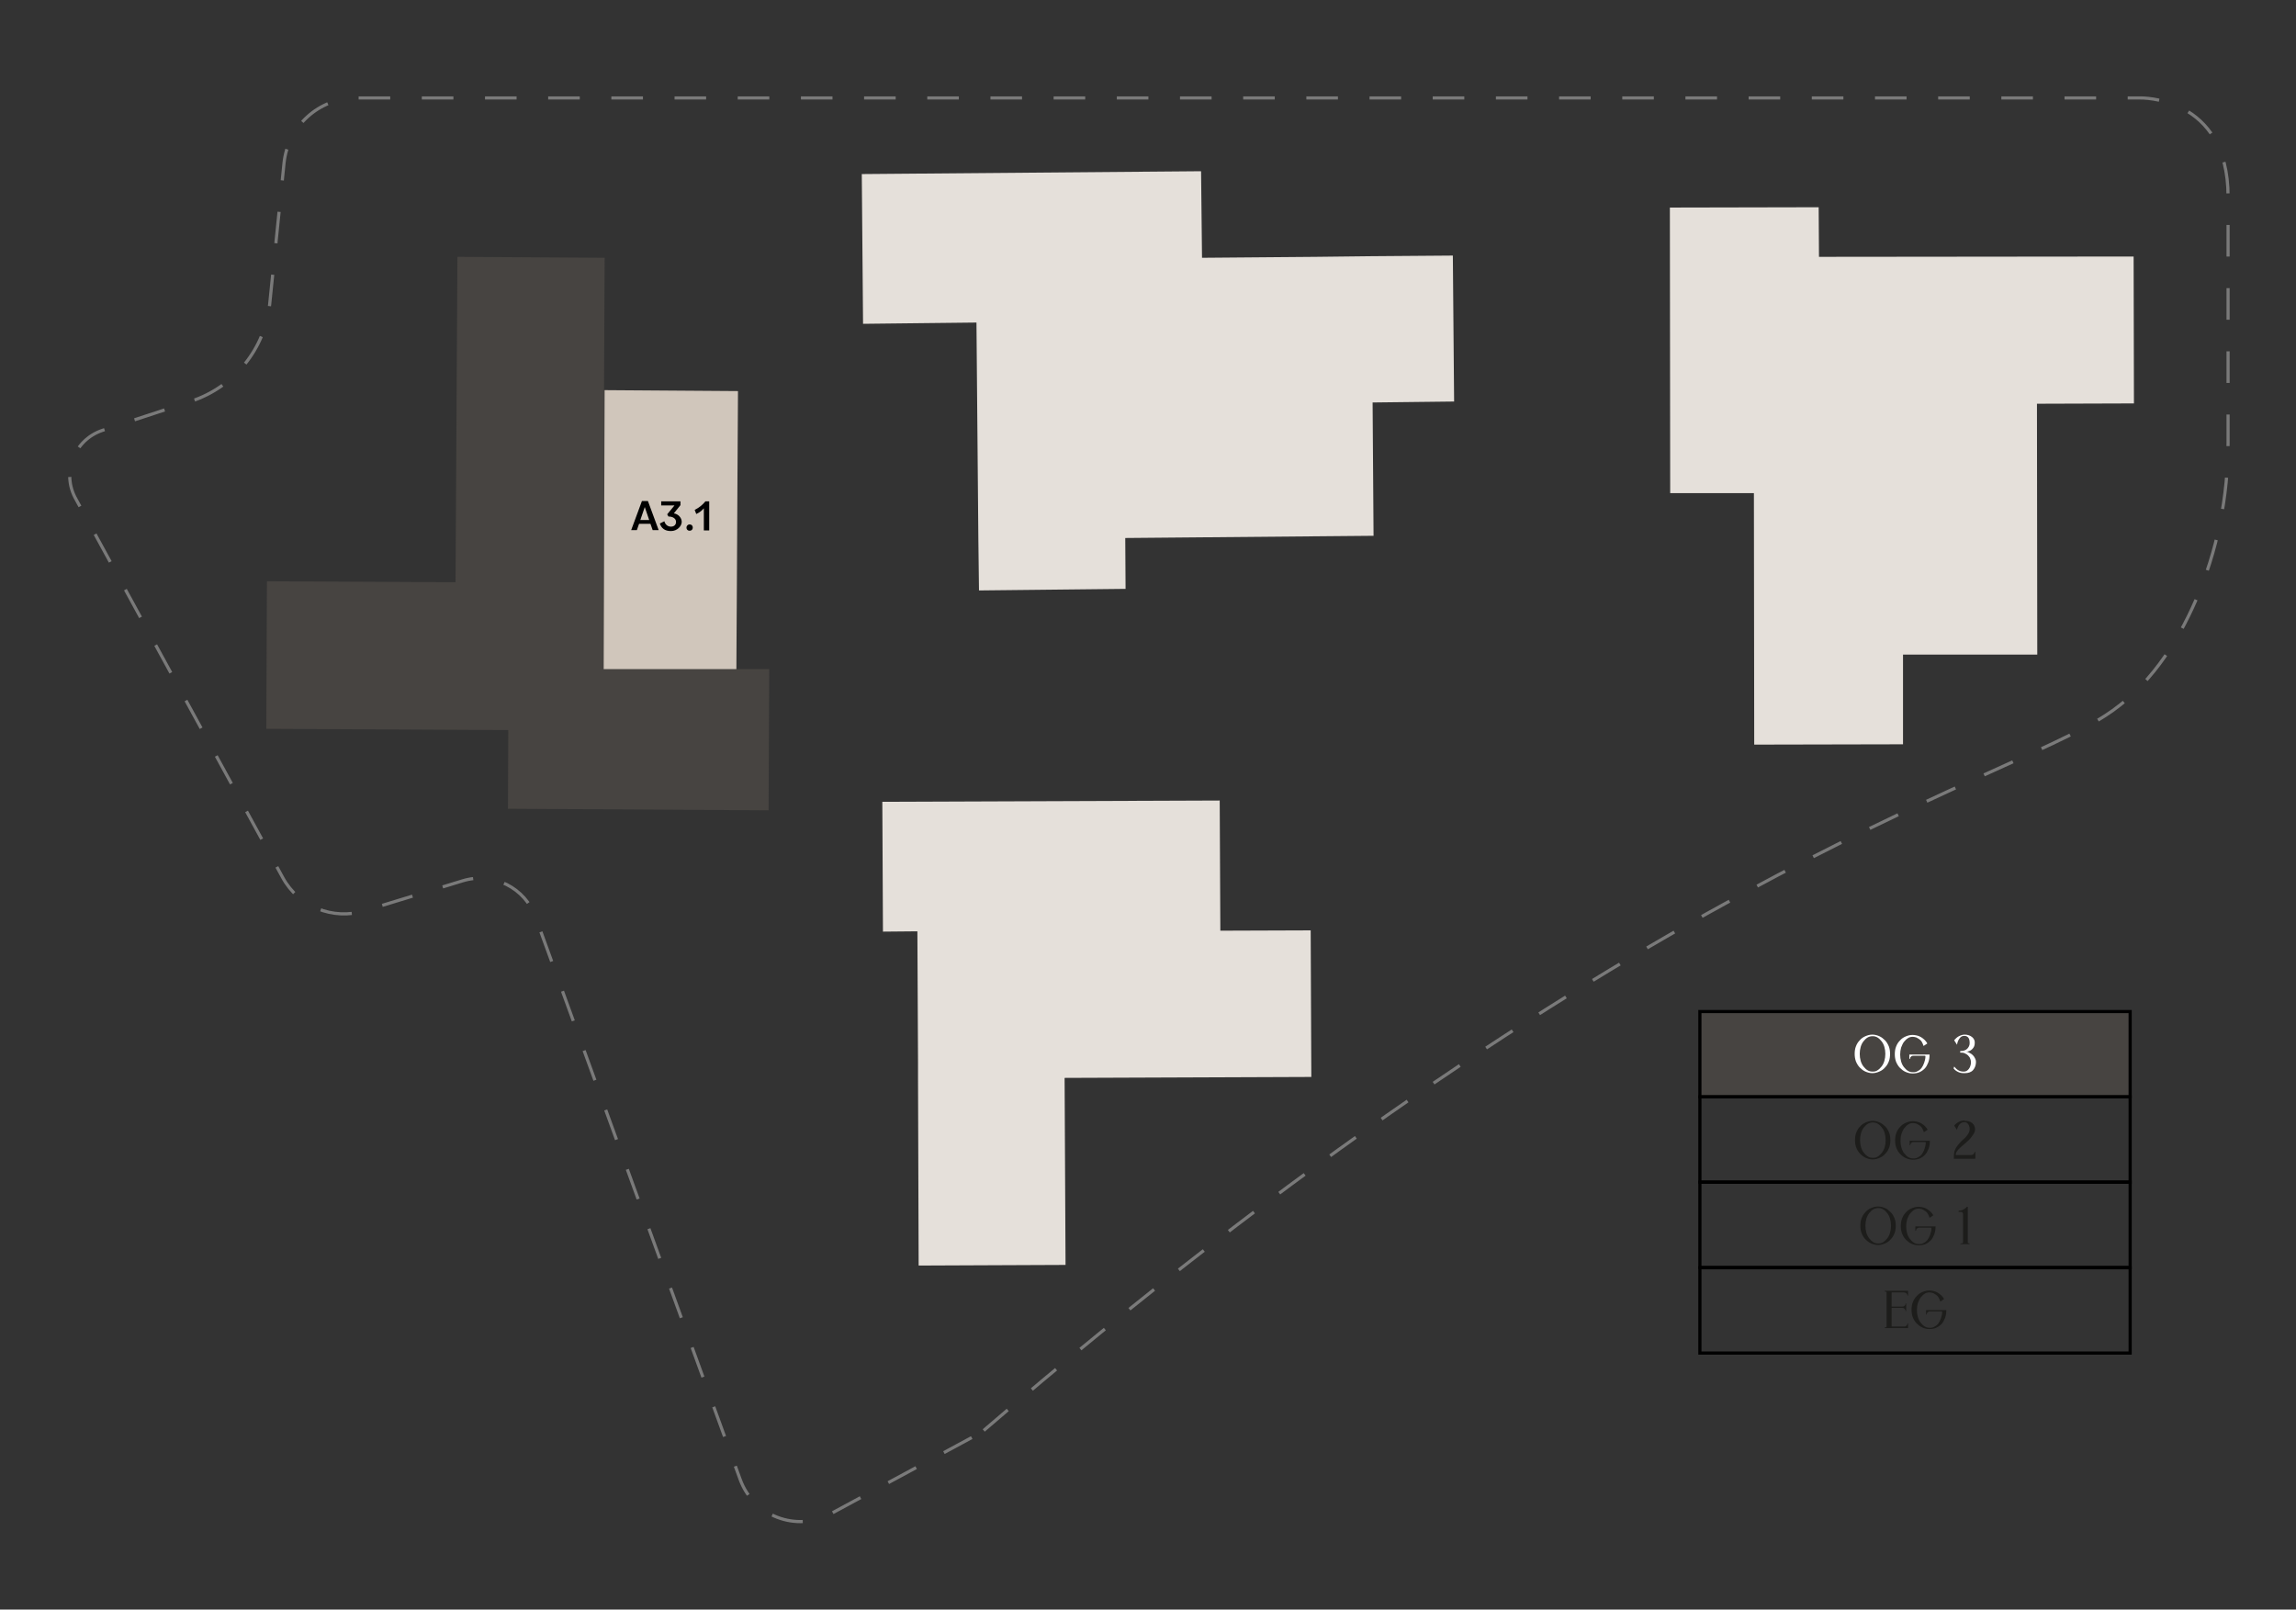 <?xml version="1.0" encoding="UTF-8"?>
<svg id="Ebene_1" data-name="Ebene 1" xmlns="http://www.w3.org/2000/svg" viewBox="0 0 726.8 509.5">
  <rect x="0" y="0" width="726.8" height="509.5" fill="#333333" stroke="none"/>
  <defs>
    <style>
      .cls-1 {
        fill: #1d1d1b;
      }

      .cls-2 {
        fill: #474441;
      }

      .cls-3 {
        fill: #fff;
      }

      .cls-4 {
        fill: #e5e0da;
      }

      .cls-5 {
        stroke: #000;
      }

      .cls-5, .cls-6 {
        fill: none;
        stroke-miterlimit: 10;
      }

      .cls-6 {
        stroke: #7a7a7a;
        stroke-dasharray: 10 10;
      }

      .cls-7 {
        fill: #d0c6bb;
      }
    </style>
  </defs>
  <rect class="cls-2" x="538.1" y="320" width="136.2" height="27"/>
  <path class="cls-6" d="M311.4,452.8c200.8-172.7,321.9-205,354.9-226.2,13.8-8.8,22.8-22.9,28.7-36.4,6.9-15.8,10.3-32.9,10.3-50.2V62.3c0-32.2-28-31.3-28-31.3H112.8c-11.8,0-21.7,8.9-22.9,20.7l-4.5,44.3c-1.4,14.3-11.2,26.5-24.9,31l-28,9.2c-9.1,3-13.2,13.6-8.4,21.9l65.4,119.7c5,9.2,15.9,13.6,25.9,10.5l31.1-9.5c9.6-2.9,19.8,2.2,23.1,11.7l64.7,177.8c4.2,11.6,17.8,16.8,28.6,10.9l48.5-26.2Z"/>
  <polygon class="cls-4" points="528.6 65.7 575.7 65.6 575.8 81.3 675.4 81.2 675.5 127.7 644.8 127.8 644.9 207.2 602.4 207.2 602.4 235.6 555.3 235.7 555.2 156.1 528.7 156.1 528.6 65.7"/>
  <polygon class="cls-4" points="309.1 102.1 309.7 170.7 309.9 186.9 356.3 186.4 356.2 170.3 434.8 169.6 434.5 127.4 460.3 127.1 459.9 80.9 434 81.1 416.5 81.3 380.5 81.6 380.2 54.2 272.8 55.1 273.2 102.5 309.1 102.1"/>
  <polygon class="cls-2" points="84.3 230.7 160.9 231.1 160.8 256 243.3 256.5 243.5 211.8 233.1 211.8 233.6 123.8 191.2 123.5 191.4 81.6 144.8 81.3 144.2 184.3 84.5 184 84.3 230.7"/>
  <rect class="cls-5" x="538.1" y="320.2" width="136.2" height="27"/>
  <rect class="cls-5" x="538.1" y="347.2" width="136.2" height="27"/>
  <rect class="cls-5" x="538.1" y="374.2" width="136.2" height="27"/>
  <rect class="cls-5" x="538.1" y="401.3" width="136.2" height="27"/>
  <g>
    <path class="cls-1" d="M598.8,419.9h3.9c.2,0,.4,0,.7-.2.2-.2.4-.4.4-.8h.2v1.5h-7.4v-.2c.3,0,.6-.1.6-.3s0-.3,0-.6v-9.6c0-.2,0-.4,0-.6,0-.2-.3-.3-.6-.3v-.2h7.4v1.5h-.2c0-.3-.2-.6-.4-.8-.2-.1-.5-.2-.7-.2h-3.9v4.5h3.3c.2,0,.4,0,.7-.2s.4-.4.4-.8h.2v2.4h-.2c0-.4-.2-.6-.4-.8-.2-.2-.5-.2-.7-.2h-3.3v5.8Z"/>
    <path class="cls-1" d="M614.7,415.1h-3.7c-.2,0-.4,0-.7.2-.2.2-.4.4-.4.8h-.2v-1.4h6.4c0,.9-.1,1.7-.4,2.5-.3.7-.6,1.4-1.1,1.9-.5.5-1,.9-1.7,1.2s-1.4.4-2.2.4-1.5-.2-2.2-.5-1.3-.8-1.8-1.3c-.5-.5-.9-1.2-1.2-1.9-.3-.8-.4-1.6-.4-2.4s.1-1.7.4-2.4c.3-.8.7-1.4,1.2-1.9.5-.6,1.1-1,1.8-1.3.7-.3,1.4-.5,2.2-.5s1.9.2,2.7.7c.8.5,1.5,1.1,2,2l-1.2.8c-.1-.4-.3-.8-.5-1.2-.2-.4-.5-.7-.8-.9s-.6-.4-1-.6c-.4-.1-.7-.2-1.1-.2-.5,0-1.1.1-1.5.4-.5.3-.9.7-1.3,1.2s-.6,1.1-.9,1.8c-.2.7-.3,1.4-.3,2.2s.1,1.5.3,2.2c.2.7.5,1.3.9,1.8.4.5.8.9,1.3,1.2.5.3,1,.4,1.6.4s1.1-.1,1.5-.4c.5-.2.9-.6,1.2-1s.6-1,.8-1.6c.2-.6.4-1.3.4-2Z"/>
  </g>
  <g>
    <path class="cls-1" d="M588.9,388c0-.8.1-1.7.4-2.4.3-.8.7-1.4,1.2-1.9.5-.6,1.1-1,1.8-1.3.7-.3,1.4-.5,2.2-.5s1.5.2,2.2.5c.7.3,1.3.8,1.8,1.3.5.5.9,1.2,1.2,1.9.3.8.4,1.6.4,2.4s-.1,1.7-.4,2.4c-.3.8-.7,1.4-1.2,1.9-.5.6-1.1,1-1.8,1.3-.7.3-1.4.5-2.2.5s-1.5-.2-2.2-.5-1.3-.8-1.8-1.3c-.5-.5-.9-1.2-1.2-1.9-.3-.8-.4-1.6-.4-2.4ZM590.5,388c0,.8.1,1.5.3,2.2.2.7.5,1.3.9,1.8.4.5.8.9,1.3,1.2.5.3,1,.4,1.6.4s1.1-.1,1.5-.4c.5-.3.9-.7,1.3-1.2.4-.5.7-1.1.9-1.8.2-.7.3-1.4.3-2.2s-.1-1.5-.3-2.2c-.2-.7-.5-1.3-.9-1.8-.4-.5-.8-.9-1.3-1.2-.5-.3-1-.4-1.5-.4s-1.1.1-1.6.4c-.5.3-.9.7-1.3,1.2-.4.5-.7,1.1-.9,1.8-.2.7-.3,1.4-.3,2.2Z"/>
    <path class="cls-1" d="M611.3,388.6h-3.7c-.2,0-.4,0-.7.2-.2.2-.4.4-.4.8h-.2v-1.4h6.4c0,.9-.1,1.7-.4,2.5-.3.7-.6,1.4-1.1,1.9-.5.5-1,.9-1.7,1.2s-1.4.4-2.2.4-1.5-.2-2.2-.5-1.3-.8-1.8-1.3c-.5-.5-.9-1.2-1.2-1.9-.3-.8-.4-1.6-.4-2.4s.1-1.7.4-2.4c.3-.8.7-1.4,1.2-1.9.5-.6,1.1-1,1.8-1.3.7-.3,1.4-.5,2.2-.5s1.9.2,2.7.7c.8.5,1.5,1.1,2,2l-1.2.8c-.1-.4-.3-.8-.5-1.2-.2-.4-.5-.7-.8-.9s-.6-.4-1-.6c-.4-.1-.7-.2-1.1-.2-.5,0-1.1.1-1.5.4-.5.3-.9.7-1.3,1.2s-.6,1.1-.9,1.8c-.2.7-.3,1.4-.3,2.2s.1,1.5.3,2.2c.2.7.5,1.3.9,1.8.4.5.8.9,1.3,1.2.5.3,1,.4,1.6.4s1.1-.1,1.5-.4c.5-.2.9-.6,1.2-1s.6-1,.8-1.6c.2-.6.4-1.3.4-2Z"/>
    <path class="cls-1" d="M620.8,393.6c.3,0,.6-.1.6-.3s0-.3,0-.6v-8.1c0-.3,0-.6-.2-.8-.1-.2-.5-.2-1-.2s-.2,0-.2-.2,0-.2.2-.2.4,0,.7-.1c.2,0,.5-.2.7-.3.2-.1.4-.2.6-.4.2-.1.3-.3.4-.4h.3v10.7c0,.2,0,.4,0,.6s.3.3.6.3v.2h-2.9v-.2Z"/>
  </g>
  <g>
    <path class="cls-1" d="M587.2,360.9c0-.8.1-1.7.4-2.4.3-.8.7-1.4,1.2-1.9.5-.6,1.1-1,1.8-1.3.7-.3,1.4-.5,2.2-.5s1.5.2,2.2.5c.7.3,1.3.8,1.8,1.3.5.5.9,1.2,1.2,1.9.3.8.4,1.6.4,2.4s-.1,1.7-.4,2.4c-.3.8-.7,1.4-1.2,1.9-.5.6-1.1,1-1.8,1.3-.7.3-1.4.5-2.2.5s-1.5-.2-2.2-.5-1.3-.8-1.8-1.3c-.5-.5-.9-1.2-1.2-1.9-.3-.8-.4-1.6-.4-2.4ZM588.8,360.9c0,.8.1,1.5.3,2.2.2.7.5,1.3.9,1.8.4.5.8.9,1.3,1.2.5.3,1,.4,1.6.4s1.1-.1,1.5-.4c.5-.3.9-.7,1.3-1.2.4-.5.7-1.1.9-1.8.2-.7.3-1.4.3-2.2s-.1-1.5-.3-2.2c-.2-.7-.5-1.3-.9-1.8-.4-.5-.8-.9-1.3-1.2-.5-.3-1-.4-1.5-.4s-1.1.1-1.6.4c-.5.3-.9.7-1.3,1.2-.4.5-.7,1.1-.9,1.8-.2.7-.3,1.4-.3,2.2Z"/>
    <path class="cls-1" d="M609.5,361.5h-3.7c-.2,0-.4,0-.7.2-.2.2-.4.4-.4.8h-.2v-1.4h6.4c0,.9-.1,1.7-.4,2.5-.3.7-.6,1.4-1.1,1.9-.5.5-1,.9-1.7,1.2s-1.4.4-2.2.4-1.5-.2-2.2-.5-1.3-.8-1.8-1.3c-.5-.5-.9-1.2-1.2-1.9-.3-.8-.4-1.6-.4-2.4s.1-1.7.4-2.4c.3-.8.7-1.4,1.2-1.9.5-.6,1.1-1,1.8-1.3.7-.3,1.4-.5,2.2-.5s1.9.2,2.7.7c.8.5,1.5,1.1,2,2l-1.2.8c-.1-.4-.3-.8-.5-1.2-.2-.4-.5-.7-.8-.9s-.6-.4-1-.6c-.4-.1-.7-.2-1.1-.2-.5,0-1.1.1-1.5.4-.5.3-.9.7-1.3,1.2s-.6,1.1-.9,1.8c-.2.7-.3,1.4-.3,2.2s.1,1.5.3,2.2c.2.7.5,1.3.9,1.8.4.5.8.9,1.3,1.2.5.3,1,.4,1.6.4s1.1-.1,1.5-.4c.5-.2.9-.6,1.2-1s.6-1,.8-1.6c.2-.6.4-1.3.4-2Z"/>
    <path class="cls-1" d="M621.9,354.8c1,0,1.8.2,2.4.7.6.5.9,1.2.9,2s-.2,1-.5,1.5-.7,1-1.1,1.5c-.5.5-.9.9-1.5,1.4-.5.4-1,.9-1.5,1.3-.5.4-.8.8-1.1,1.2s-.4.8-.4,1.2h4.9c.2,0,.5,0,.7-.3.2-.2.4-.4.4-.7h.2v2.2h-6.8c0-1,0-1.7.2-2.4.2-.6.5-1.2.9-1.7.4-.5.8-1,1.2-1.4s.9-.8,1.3-1.2c.4-.4.7-.8,1-1.3s.4-1,.4-1.5-.2-1.1-.5-1.5c-.3-.4-.7-.6-1.2-.6s-1.1.2-1.5.7-.7,1-.8,1.8l-.9-1.4c.4-.5.9-.9,1.5-1.2.6-.3,1.2-.4,1.8-.4Z"/>
  </g>
  <g>
    <path class="cls-3" d="M587.1,333.6c0-.8.1-1.7.4-2.4.3-.8.7-1.4,1.2-1.9.5-.6,1.1-1,1.8-1.3.7-.3,1.4-.5,2.2-.5s1.5.2,2.2.5c.7.3,1.3.8,1.8,1.3.5.5.9,1.2,1.2,1.9.3.8.4,1.6.4,2.4s-.1,1.7-.4,2.4c-.3.8-.7,1.4-1.2,1.9-.5.6-1.1,1-1.8,1.3-.7.3-1.4.5-2.2.5s-1.5-.2-2.2-.5-1.3-.8-1.8-1.3c-.5-.5-.9-1.2-1.2-1.9-.3-.8-.4-1.6-.4-2.4ZM588.7,333.6c0,.8.1,1.5.3,2.2.2.7.5,1.3.9,1.8.4.5.8.9,1.3,1.2.5.3,1,.4,1.6.4s1.1-.1,1.5-.4c.5-.3.9-.7,1.3-1.2.4-.5.7-1.1.9-1.8.2-.7.3-1.4.3-2.2s-.1-1.5-.3-2.2c-.2-.7-.5-1.3-.9-1.8-.4-.5-.8-.9-1.3-1.2-.5-.3-1-.4-1.5-.4s-1.1.1-1.6.4c-.5.3-.9.7-1.3,1.2-.4.5-.7,1.1-.9,1.8-.2.7-.3,1.4-.3,2.2Z"/>
    <path class="cls-3" d="M609.4,334.2h-3.7c-.2,0-.4,0-.7.2-.2.2-.4.4-.4.8h-.2v-1.4h6.4c0,.9-.1,1.7-.4,2.5-.3.7-.6,1.4-1.1,1.9-.5.5-1,.9-1.7,1.2s-1.4.4-2.2.4-1.5-.2-2.2-.5-1.3-.8-1.8-1.3c-.5-.5-.9-1.2-1.2-1.9-.3-.8-.4-1.6-.4-2.4s.1-1.7.4-2.4c.3-.8.7-1.4,1.2-1.9.5-.6,1.1-1,1.8-1.3.7-.3,1.4-.5,2.2-.5s1.9.2,2.7.7c.8.5,1.5,1.1,2,2l-1.2.8c-.1-.4-.3-.8-.5-1.2-.2-.4-.5-.7-.8-.9s-.6-.4-1-.6c-.4-.1-.7-.2-1.1-.2-.5,0-1.1.1-1.5.4-.5.3-.9.7-1.3,1.2s-.6,1.1-.9,1.8c-.2.7-.3,1.4-.3,2.2s.1,1.5.3,2.2c.2.7.5,1.3.9,1.8.4.5.8.9,1.3,1.2.5.3,1,.4,1.6.4s1.1-.1,1.5-.4c.5-.2.9-.6,1.2-1s.6-1,.8-1.6c.2-.6.4-1.3.4-2Z"/>
    <path class="cls-3" d="M621.9,339.7h-.2c-.7,0-1.3-.1-1.9-.4-.6-.3-1-.6-1.4-1.1l.2-.6c.8,1,1.7,1.6,2.9,1.6h.2c.6,0,1.1-.3,1.5-.8.4-.5.6-1.1.7-1.8,0-.5,0-1-.2-1.4-.1-.4-.4-.8-.7-1.1-.3-.3-.6-.5-1.1-.7-.4-.2-.9-.2-1.4-.2v-.5c.9,0,1.7-.2,2.2-.7s.8-1.1.8-1.8c0-.7-.1-1.3-.4-1.7-.3-.4-.7-.6-1.3-.6s-1.1.2-1.5.8c-.4.5-.7,1.2-.8,2l-.9-1.4c.4-.5.9-1,1.5-1.3.6-.3,1.2-.5,1.8-.5,1,0,1.8.3,2.4.8.6.5.9,1.2.8,2,0,.7-.3,1.3-.8,1.8s-1.2.8-2,.8c.5,0,.9.2,1.2.4.4.2.7.4,1,.7.3.3.5.6.7,1,.2.4.3.7.3,1.1,0,1-.3,1.9-.9,2.6s-1.5,1-2.7,1Z"/>
  </g>
  <polygon class="cls-7" points="233.1 211.8 191.1 211.8 191.4 123.5 233.6 123.8 233.1 211.8"/>
  <polygon class="cls-4" points="290.4 294.8 290.6 336.1 290.6 341.3 290.8 400.6 337.3 400.4 337 341.2 415.1 340.9 414.9 294.5 386.3 294.6 386.1 253.4 279.3 253.8 279.5 294.9 290.4 294.8"/>
  <g>
    <path d="M203.3,158.6h1.8l3.4,9.2h-1.9l-.7-2h-3.6l-.7,2h-1.8l3.4-9.2ZM202.7,164.6h2.8l-1.4-4.1-1.4,4.1Z"/>
    <path d="M208.9,165.7l1.4-.7c.3,1.1,1.1,1.7,2.1,1.7s1.6-.6,1.6-1.5-.8-1.7-2.4-1.7l-.4-.7,2.3-2.8h-4.2v-1.3h6.1v1.2l-2.1,2.6c1.4.2,2.5,1.4,2.5,2.7s-1.4,2.9-3.4,2.9-3-.9-3.5-2.3Z"/>
    <path d="M217.3,167c0-.5.4-1,1-1s1,.4,1,1-.4,1-1,1-1-.4-1-1Z"/>
    <path d="M222.8,160.9c-.6.7-1.3,1.3-2.4,1.8l-.5-1.3c1.4-.7,2.4-1.5,3.4-2.7h1.2v9.2h-1.7v-7Z"/>
  </g>
</svg>
